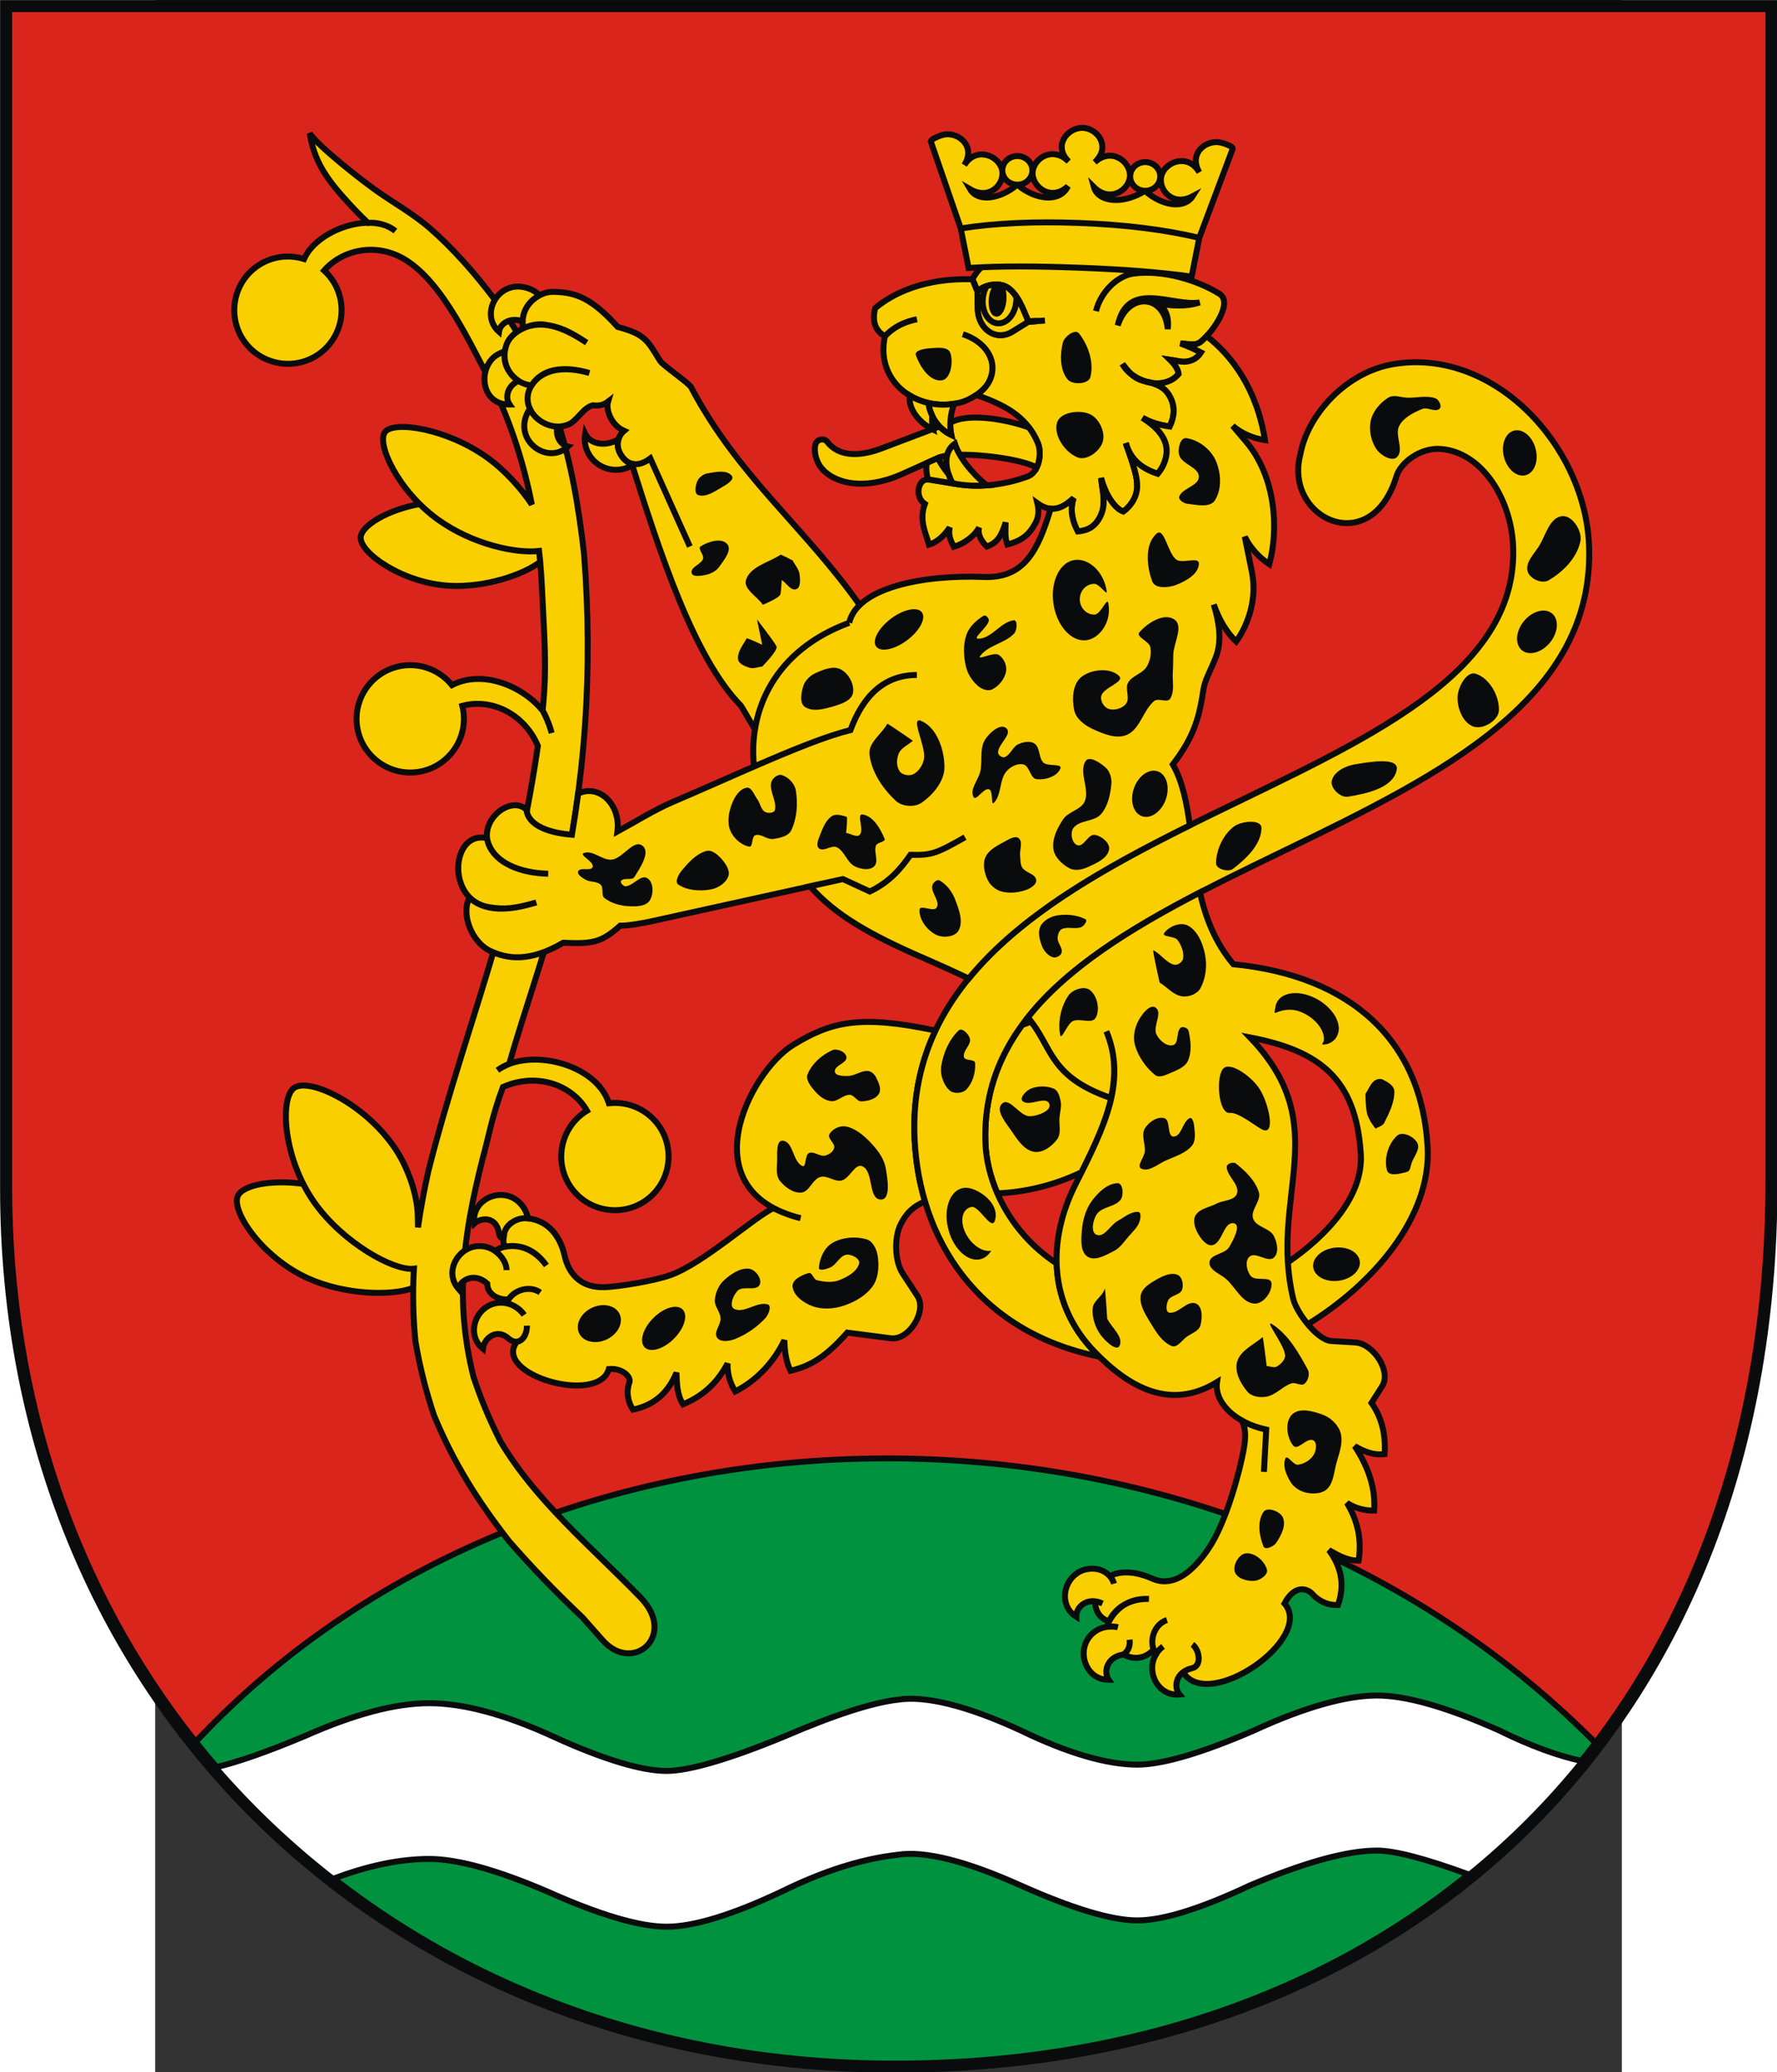 <?xml version="1.0" encoding="UTF-8" standalone="no"?>
<!-- Creator: CorelDRAW -->
<svg
   xmlns:dc="http://purl.org/dc/elements/1.1/"
   xmlns:cc="http://web.resource.org/cc/"
   xmlns:rdf="http://www.w3.org/1999/02/22-rdf-syntax-ns#"
   xmlns:svg="http://www.w3.org/2000/svg"
   xmlns="http://www.w3.org/2000/svg"
   xmlns:sodipodi="http://sodipodi.sourceforge.net/DTD/sodipodi-0.dtd"
   xmlns:inkscape="http://www.inkscape.org/namespaces/inkscape"
   xml:space="preserve"
   width="744"
   height="867.529"
   style="shape-rendering:geometricPrecision; text-rendering:geometricPrecision; image-rendering:optimizeQuality; fill-rule:evenodd; clip-rule:evenodd"
   viewBox="0 0 210.256 297.039"
   id="svg2"
   sodipodi:version="0.32"
   inkscape:version="0.45.1"
   sodipodi:docname="POL gmina Ostrówek (powiat lubartowski) COA.svg"
   inkscape:output_extension="org.inkscape.output.svg.inkscape"
   sodipodi:docbase="C:\Users\Mistrz\Desktop"
   version="1.0"><rect x="0" y="0" width="210.256" height="297.039" fill="#333333" stroke="none"/><sodipodi:namedview
   inkscape:window-height="480"
   inkscape:window-width="640"
   inkscape:pageshadow="2"
   inkscape:pageopacity="0.0"
   guidetolerance="10.0"
   gridtolerance="10.0"
   objecttolerance="10.0"
   borderopacity="1.0"
   bordercolor="#666666"
   pagecolor="#ffffff"
   id="base" />
 <defs
   id="defs4">
  <style
   type="text/css"
   id="style6">
   
    .str0 {stroke:#0A0B0C;stroke-width:0.5}
    .fil1 {fill:#00923F}
    .fil0 {fill:#0A0B0C}
    .fil2 {fill:#DA251D}
    .fil3 {fill:#FACF00}
    .fil4 {fill:white}
   
  </style>
 </defs>
 <g
   id="Warstwa_x0020_1"
   transform="matrix(1.712,0,0,1.712,-78.564,-61.955)">
  <path
   class="fil0"
   d="M 181.739,135.235 C 181.739,182.279 149.543,210.111 107.077,209.739 C 64.612,209.367 32.905,178.378 32.905,135.687 L 32.905,36.197 L 181.739,36.197 L 181.739,135.235 L 181.739,135.235 z "
   id="path10"
   style="fill:#0a0b0c" />
  <path
   class="fil1"
   d="M 49.616,182.058 C 78.817,150.953 134.545,150.454 166.163,182.146 C 152.94,199.479 131.772,208.951 107.081,208.734 C 83.199,208.524 62.77,198.476 49.616,182.058 L 49.616,182.058 z "
   id="path12"
   style="fill:#00923f" />
  <path
   class="fil2"
   d="M 180.731,135.093 C 180.731,153.974 175.495,169.724 166.47,181.748 C 134.591,149.933 78.763,150.43 49.295,181.657 C 39.572,169.334 33.913,153.484 33.913,135.54 L 33.913,37.202 L 180.731,37.202 L 180.731,135.093 L 180.731,135.093 z "
   id="path14"
   style="fill:#da251d" />
  <path
   class="fil3 str0"
   d="M 63.099,81.176 C 63.161,80.203 65.325,78.891 68.038,78.396 C 68.503,78.858 69.014,79.297 69.565,79.694 C 72.52,81.818 76.178,82.546 78.037,82.325 C 78.072,82.626 78.103,82.928 78.134,83.23 C 76.712,84.332 73.448,85.423 70.454,85.232 C 66.571,84.985 63.016,82.476 63.099,81.176 z M 73.288,133.299 C 71.692,139.649 70.94,145.037 72.547,151.481 C 73.182,153.399 73.895,155.081 74.805,156.887 C 77.758,161.859 82.326,165.632 86.523,169.945 C 89.636,173.144 85.889,176.394 83.356,173.529 L 81.664,171.616 C 79.489,169.56 77.491,167.497 75.524,165.241 C 72.869,161.831 70.901,158.706 69.24,154.712 C 68.547,152.618 68.059,150.69 67.685,148.517 C 67.475,146.393 67.442,144.395 67.555,142.425 C 65.844,142.624 61.577,140.223 59.208,136.859 C 56.613,133.178 56.297,128.149 57.53,127.281 C 58.762,126.412 63.265,128.49 65.859,132.172 C 67.011,133.807 67.841,136.138 67.88,138.001 L 67.9,138.965 C 68.113,137.438 68.403,135.893 68.757,134.284 C 70.4,127.751 72.625,121.384 74.499,114.917 C 75.946,109.605 77.145,104.095 77.936,98.645 C 76.742,95.852 73.937,94.65 71.611,95.293 C 71.655,95.472 71.69,95.656 71.712,95.845 C 72.007,98.303 70.243,100.548 67.785,100.844 C 65.327,101.139 63.081,99.375 62.786,96.917 C 62.491,94.459 64.255,92.213 66.713,91.918 C 68.302,91.727 69.802,92.396 70.743,93.558 C 73.285,92.232 76.662,93.626 78.322,95.679 C 78.484,95.88 78.857,96.718 79.093,97.568 C 78.875,96.731 78.509,95.993 78.331,95.673 C 78.726,92.022 78.457,89.51 78.3,85.873 C 78.249,84.716 78.175,83.515 78.037,82.325 C 76.178,82.546 72.52,81.818 69.565,79.694 C 66.227,77.293 64.38,73.32 65.142,72.356 C 65.905,71.392 70.343,72.093 73.681,74.494 C 75.181,75.572 76.504,77.05 77.431,78.433 C 76.754,75.004 75.702,71.682 74.183,68.545 C 72.396,65.296 70.04,59.794 66.7,57.856 C 64.306,56.468 61.526,57.129 60.039,58.842 C 60.175,58.966 60.306,59.101 60.429,59.245 C 62.035,61.129 61.808,63.976 59.924,65.582 C 58.039,67.188 55.193,66.961 53.586,65.077 C 51.98,63.193 52.207,60.346 54.091,58.74 C 55.309,57.702 56.929,57.43 58.356,57.876 C 59.454,55.399 64.009,53.883 66.003,55.53 C 65.436,55.076 64.493,54.76 63.717,54.86 C 62.982,54.148 62.615,53.782 61.69,52.753 C 59.772,50.62 59.157,49.227 58.829,47.352 C 59.507,48.405 63.17,51.282 64.461,52.188 C 65.941,53.229 67.539,54.118 68.902,55.309 C 70.831,56.994 72.621,59.026 74.241,61.163 C 79.203,67.705 80.908,74.552 81.806,82.606 C 82.558,92.3 81.933,101.654 79.788,111.117 C 78.575,115.942 76.899,120.529 75.534,125.274 C 75.036,125.49 74.737,125.665 74.554,125.809 C 77.141,123.874 82.82,125.211 83.883,128.569 C 85.37,128.404 86.907,128.981 87.904,130.233 C 89.446,132.17 89.123,135.008 87.186,136.55 C 85.249,138.092 82.412,137.769 80.87,135.832 C 79.328,133.895 79.65,131.058 81.587,129.516 C 81.735,129.398 81.889,129.291 82.047,129.195 C 80.818,127.059 77.883,125.941 75.014,127.21 C 74.086,129.685 73.852,131.258 73.288,133.299 L 73.288,133.299 z M 52.81,136.331 C 53.215,135.436 55.588,134.942 58.285,135.32 C 58.553,135.848 58.86,136.366 59.208,136.859 C 61.577,140.223 65.844,142.624 67.555,142.425 C 67.524,142.957 67.504,143.489 67.496,144.027 C 65.773,144.717 61.801,144.638 58.681,143.226 C 54.86,141.496 52.231,137.61 52.81,136.331 L 52.81,136.331 z "
   id="path16"
   style="fill:#facf00;stroke:#0a0b0c;stroke-width:0.5" />
  <path
   class="fil3 str0"
   d="M 77.016,147.194 C 77.044,147.827 76.683,148.476 76.194,148.538 C 75.837,148.552 75.596,148.371 75.501,148.284 C 74.481,147.344 73.413,148.284 73.333,149.12 C 71.689,147.779 72.966,144.988 75.186,145.291 C 75.823,145.379 76.471,145.802 76.783,146.289 C 76.419,145.789 75.875,145.432 75.322,145.315 C 75.704,144.242 77.224,143.755 78.127,144.415 C 77.271,143.821 76.035,144.157 75.478,144.998 C 74.664,145.052 73.7,144.609 73.694,143.67 C 72.665,142.741 71.5,143.29 71.277,144.1 C 69.885,142.498 71.618,139.966 73.755,140.64 C 74.572,140.897 75.308,141.75 75.316,142.543 C 75.31,141.953 74.901,141.33 74.356,140.943 C 74.575,140.779 74.84,140.656 75.153,140.589 C 76.547,140.293 77.845,141.002 78.648,142.155 C 77.851,140.999 76.659,140.308 75.153,140.589 C 75.059,140.349 75.03,140.115 75.057,139.901 C 74.794,139.859 74.701,139.624 74.679,139.462 C 74.492,138.085 73.238,138.08 72.612,138.64 C 72.309,136.54 75.14,135.35 76.57,137.075 C 76.83,137.389 77.038,137.785 77.099,138.212 C 76.124,138.082 75.051,138.831 75.101,139.759 C 75.048,138.828 76.114,138.095 77.089,138.205 C 79.353,138.461 79.995,140.528 80.172,141.318 C 80.317,141.971 80.89,144.059 83.529,143.971 C 84.695,143.933 87.656,143.458 89.045,142.956 C 91.804,141.959 95.881,138.234 97.647,137.353 C 98.395,137.718 99.156,138.009 99.936,138.193 C 90.581,135.855 95.645,125.937 99.317,123.683 C 102.566,121.69 104.994,121.169 111.233,122.482 C 109.973,125.159 109.321,128.157 109.481,131.572 C 109.564,133.347 109.851,135.104 110.351,136.788 C 109.362,137.21 108.727,137.818 108.269,138.804 C 107.772,139.875 107.828,141.816 108.476,142.807 L 109.719,144.705 C 110.549,145.974 109.004,148.445 107.501,148.25 L 103.843,147.777 C 102.189,149.65 100.904,150.553 99.09,150.97 C 98.699,150.189 98.602,149.31 98.58,148.417 C 97.619,150.399 96.143,151.849 94.46,152.704 C 94.009,151.969 93.795,151.187 93.82,150.362 C 93.064,151.785 91.96,153.005 90.093,153.778 C 89.576,152.958 89.575,152.041 89.544,151.13 C 88.907,152.644 87.858,153.813 85.902,154.224 C 85.382,153.436 85.368,152.587 85.583,151.99 C 85.816,151.533 85.039,150.718 83.878,150.826 C 83.027,153.883 74.073,151.281 76.179,148.536 C 76.715,148.471 77.036,147.846 77.016,147.194 L 77.016,147.194 z M 118.482,122.014 C 118.737,121.93 118.993,121.839 119.254,121.741 C 121.048,124.075 120.897,126.389 125.931,128.132 C 126.306,126.403 126.375,124.542 125.543,122.552 C 127.105,126.407 125.727,129.823 123.464,134.344 C 121.161,135.453 118.717,136.019 116.412,136.115 C 115.779,134.654 115.461,133.188 115.413,131.881 C 115.272,128.057 116.43,124.832 118.482,122.014 L 118.482,122.014 z "
   id="path18"
   style="fill:#facf00;stroke:#0a0b0c;stroke-width:0.5" />
  <path
   class="fil3 str0"
   d="M 122.8,77.9 C 122.409,78.984 122.803,80.059 123.149,80.691 C 124.114,80.61 124.628,80.182 124.98,79.533 C 125.54,78.499 125.264,77.542 125.091,76.216 C 125.544,77.86 126.344,78.818 126.958,79.028 C 127.511,78.625 128.068,77.919 128.116,76.993 C 128.158,76.168 127.82,75.172 127.166,73.294 C 127.567,74.736 128.569,75.446 129.839,75.863 C 130.444,75.146 130.742,74.174 130.511,73.359 C 130.272,72.514 129.562,71.796 128.561,71.171 C 129.228,71.563 130.055,71.795 130.847,71.906 C 131.247,71.06 131.303,70.243 130.892,69.446 C 130.535,68.752 130.088,68.494 129.265,68.226 C 128.154,68.025 127.652,67.719 126.891,66.67 C 127.691,68.156 130.346,68.994 131.593,67.505 C 131.538,67.075 131.255,66.682 130.87,66.306 C 131.404,66.382 131.894,66.562 132.419,66.439 C 132.839,66.342 133.179,66.136 133.462,65.7 C 132.895,65.401 132.325,65.157 131.753,64.939 C 132.391,64.983 133.017,65.183 133.48,64.781 C 134.659,63.755 136.107,61.484 135.015,60.799 C 133.169,59.64 130.238,58.76 127.787,59.102 C 126.327,59.305 125.01,60.798 124.672,62.242 C 125.01,60.798 126.508,58.732 129.081,59.024 C 125.419,56.54 116.291,55.594 114.333,59.57 L 114.746,60.597 L 114.774,62.062 C 114.805,63.721 116.273,64.826 117.692,63.944 L 118.988,63.14 L 120.394,63.032 L 119.003,63.1 C 118.541,62.007 118.115,60.796 117.212,60.24 C 116.576,59.848 115.376,59.99 114.751,60.58 L 114.334,59.575 C 110.425,59.452 107.735,60.684 106.183,61.992 C 105.94,62.941 106.078,63.817 106.994,64.344 C 107.627,63.678 108.468,63.164 109.681,62.921 C 108.693,63.12 107.771,63.518 106.994,64.353 C 106.149,68.278 109.821,70.777 113.297,69.896 C 113.668,69.802 114.194,69.578 114.66,69.257 C 115.212,68.878 115.686,68.378 115.882,67.776 C 116.386,66.233 115.327,64.767 113.521,64.174 C 115.318,64.757 116.376,66.223 115.873,67.766 C 115.676,68.368 115.23,68.912 114.66,69.257 C 116.821,70.045 118.81,70.916 119.797,73.274 C 120.174,74.172 119.882,75.74 118.968,76.079 C 117.16,76.749 115.112,77.033 113.198,76.753 L 110.669,76.338 C 109.804,76.196 109.413,77.772 110.343,78.386 C 109.826,79.754 110.438,80.898 110.693,81.795 C 111.222,81.639 111.9,81.177 112.423,80.347 C 112.299,80.99 112.462,81.371 112.76,81.973 C 113.534,81.765 114.503,81.103 114.887,80.353 C 114.724,80.901 115.065,81.501 115.528,81.954 C 116.421,81.642 116.764,81.044 117.105,79.936 C 117.098,80.547 117.022,81.153 117.245,81.784 C 118.604,81.436 119.138,80.848 119.617,79.96 C 119.87,79.492 119.907,78.903 119.765,78.326 C 120.747,79.023 121.651,78.992 122.8,77.9 L 122.8,77.9 z "
   id="path20"
   style="fill:#facf00;stroke:#0a0b0c;stroke-width:0.5" />
  <path
   class="fil3 str0"
   d="M 123.315,54.861 C 119.529,54.718 116.286,54.863 113.344,55.316 L 110.846,48.06 C 110.776,47.842 111.672,47.519 111.902,47.468 C 113.13,47.197 114.652,48.433 113.642,50.011 C 114.638,48.425 116.514,49.209 116.8,50.381 C 117.086,51.553 115.791,53.003 114.136,52.037 C 114.791,53.144 116.67,52.854 118.076,51.652 C 117.369,51.646 116.813,51.096 116.825,50.433 C 116.836,49.772 117.412,49.242 118.106,49.254 C 118.8,49.266 119.357,49.816 119.345,50.477 C 119.333,51.139 118.757,51.67 118.076,51.652 C 119.693,53.003 121.687,53.125 122.316,51.791 C 120.926,53.08 119.323,51.864 119.361,50.661 C 119.4,49.459 121.041,48.374 122.382,49.713 C 121.029,48.385 122.302,46.858 123.562,46.896 C 124.822,46.934 125.962,48.501 124.561,49.778 C 125.951,48.489 127.554,49.706 127.516,50.908 C 127.477,52.11 125.836,53.195 124.495,51.857 C 124.831,53.086 126.865,53.373 128.772,52.167 C 129.466,52.178 130.042,51.648 130.054,50.986 C 130.065,50.324 129.509,49.774 128.815,49.762 C 128.12,49.75 127.545,50.28 127.533,50.942 C 127.521,51.604 128.078,52.154 128.772,52.167 C 130.203,53.443 132.065,53.708 132.759,52.625 C 131.07,53.533 129.828,52.039 130.155,50.878 C 130.482,49.717 132.385,48.998 133.325,50.618 C 132.37,49.006 133.936,47.823 135.153,48.137 C 135.381,48.195 136.192,48.448 136.113,48.663 L 133.319,56.103 C 130.402,55.417 127.146,55.005 123.315,54.861 C 119.529,54.718 116.286,54.863 113.344,55.316 L 114.001,58.626 C 116.649,58.455 119.694,58.471 123.307,58.607 C 126.967,58.745 130.04,58.978 132.681,59.355 L 133.319,56.103 C 130.402,55.417 127.146,55.005 123.315,54.861 L 123.315,54.861 z "
   id="path22"
   style="fill:#facf00;stroke:#0a0b0c;stroke-width:0.5" />
  <path
   class="fil3 str0"
   d="M 149.838,76.051 C 147.698,83.09 140.383,79.581 141.779,74.256 C 142.377,70.894 145.645,67.326 149.598,66.675 C 158.004,65.292 165.623,73.506 165.957,81.849 C 166.982,107.455 114.507,107.371 115.412,131.881 C 115.531,135.102 117.291,139.285 121.376,141.987 C 121.459,144.659 122.464,147.214 124.531,149.362 C 124.672,149.508 124.814,149.651 124.958,149.791 C 114.664,147.704 109.868,139.84 109.481,131.571 C 108.182,103.861 160.179,103.409 159.607,82.1 C 159.501,78.141 157.088,74.077 153.564,73.785 C 151.834,73.641 150.177,74.938 149.838,76.051 L 149.838,76.051 z "
   id="path24"
   style="fill:#facf00;stroke:#0a0b0c;stroke-width:0.5" />
  <path
   class="fil3 str0"
   d="M 136.168,116.928 C 134.62,115.062 133.844,113.016 133.374,110.919 C 127.533,113.948 122.267,117.219 118.966,121.386 C 121.077,123.838 120.643,126.3 125.931,128.131 C 126.306,126.402 126.375,124.541 125.543,122.551 C 127.213,126.673 125.521,130.29 122.983,135.296 C 120.517,140.161 120.757,145.44 124.531,149.361 C 127.52,152.466 130.972,154.278 134.804,151.918 C 134.564,153.534 136.178,155.3 138.923,155.899 L 138.734,159.436 L 138.924,155.894 C 138.078,155.704 137.429,155.456 136.858,155.121 C 137.261,155.833 137.203,156.629 137.019,157.666 C 136.761,159.12 135.633,163.579 134.106,165.842 C 131.751,169.333 129.952,168.625 129.341,168.353 C 128.754,168.092 127.132,167.49 125.834,168.162 C 126.007,168.372 126.122,168.582 126.18,168.793 C 125.942,168.045 125.247,167.553 124.392,167.542 C 122.151,167.512 121.221,170.439 123.017,171.568 C 122.996,170.732 123.953,169.87 125.211,170.459 C 125.014,170.371 124.813,170.297 124.587,170.277 C 124.594,170.99 124.948,171.728 125.764,171.95 C 126.504,170.609 127.684,170.009 129.105,170.076 C 127.7,170.035 126.357,170.653 125.764,171.95 C 125.694,172.103 125.645,172.256 125.614,172.406 C 125.936,172.363 126.266,172.38 126.501,172.446 C 125.867,172.313 125.198,172.416 124.71,172.721 C 122.811,173.91 123.616,176.873 125.737,176.85 C 125.267,176.155 125.604,174.913 126.98,174.727 C 127.352,174.427 127.55,174.074 127.481,173.488 C 127.554,174.071 127.356,174.43 126.98,174.731 C 127.781,175.165 128.734,175.14 129.498,174.317 C 129.154,173.368 129.623,172.174 130.609,171.843 C 129.519,172.18 129.005,173.747 129.708,174.688 C 129.836,174.441 130.051,174.237 130.287,174.054 C 128.497,175.401 129.553,178.284 131.665,178.079 C 131.135,177.429 131.366,176.176 132.721,175.873 C 133.588,175.678 133.3,174.277 132.744,173.888 C 133.308,174.279 133.581,175.643 132.734,175.874 C 132.485,175.942 132.22,176.012 131.967,176.219 C 134.075,179.588 143.003,173.379 140.457,170.454 C 141.364,168.742 142.477,169.262 142.834,169.711 C 143.299,170.208 144.014,170.623 144.933,170.584 C 145.572,168.746 145.123,167.284 144.18,165.992 C 144.956,166.423 145.721,166.883 146.665,166.863 C 146.957,164.917 146.494,163.384 145.686,162.038 C 146.363,162.473 147.121,162.687 147.962,162.68 C 148.093,160.847 147.509,159.079 146.338,157.282 C 147.094,157.712 147.876,158.072 148.839,157.946 C 148.961,156.089 148.49,154.736 147.743,153.662 L 148.615,152.291 C 149.452,151.027 147.895,148.691 146.382,148.6 L 144.379,148.479 C 143.2,148.409 141.458,146.092 141.186,144.95 C 139.134,136.308 144.72,130.491 137.566,123.055 C 143.354,124.174 146.433,126.457 146.844,132.799 C 147.075,136.379 143.966,139.673 140.738,141.887 C 140.798,142.871 140.934,143.89 141.186,144.95 C 141.32,145.51 141.806,146.353 142.407,147.074 C 147.897,143.697 152.759,138.086 152.44,132.254 C 151.949,123.255 145.958,117.891 136.168,116.928 L 136.168,116.928 z "
   id="path26"
   style="fill:#facf00;stroke:#0a0b0c;stroke-width:0.5" />
  <path
   class="fil3 str0"
   d="M 72.202,111.355 C 73.78,112.766 76.054,112.262 77.81,111.758 C 76.039,112.268 75.187,112.373 73.837,112.15 C 70.208,111.551 70.677,105.7 73.673,106.369 C 74.052,108.432 76.494,109.302 78.803,109.349 C 76.487,109.309 74.411,108.46 73.806,106.868 C 73.034,104.839 75.659,102.752 76.984,103.986 C 77.118,105.381 79.031,105.949 80.788,106.085 C 80.984,104.937 81.157,103.79 81.309,102.643 C 81.59,102.503 81.897,102.426 82.219,102.426 C 83.547,102.426 84.63,103.739 84.63,105.348 C 84.63,105.508 84.619,105.664 84.599,105.817 C 86.073,105.017 87.736,103.978 89.174,103.367 C 94.469,101.115 100.671,98.156 104.109,97.326 C 105.177,94.421 106.974,92.704 109.674,92.709 C 106.974,92.704 105.177,94.421 104.109,97.326 C 102.111,97.808 99.18,99.011 96.035,100.375 C 95.534,95.635 97.793,90.624 104.006,88.337 C 99.148,90.126 96.708,93.579 96.114,97.267 L 94.942,95.284 C 90.963,91.246 88.092,82.264 85.801,75.031 C 86.176,75.109 86.681,75.074 87.352,74.576 L 90.661,81.952 L 87.352,74.576 C 86.562,75.174 85.572,75.367 84.894,74.292 C 84.378,73.475 84.653,72.694 85.155,72.265 C 84.04,71.773 83.615,70.461 83.811,69.821 C 83.511,70.052 83.094,70.212 82.541,70.128 C 81.747,70.308 81.228,71.411 80.525,71.72 C 79.263,72.273 77.781,71.537 77.268,70.416 C 77.105,70.645 76.947,70.987 76.878,71.249 C 76.302,73.414 78.91,75.038 80.451,73.579 C 79.832,73.437 79.389,72.711 79.572,71.919 C 78.925,71.899 77.778,71.517 77.268,70.416 C 76.991,69.826 76.983,69.131 77.41,68.46 C 78.304,67.053 80.077,66.788 82.254,67.423 C 80.082,66.796 78.295,67.102 77.409,68.459 C 76.03,68.346 74.97,67.04 75.169,65.613 C 75.115,65.942 74.991,67.149 76.313,68.086 C 75.392,68.486 75.159,69.475 75.568,70.063 C 73.421,70.097 72.936,67.657 74.027,66.327 C 74.298,65.997 74.713,65.755 75.169,65.613 C 75.201,65.383 75.262,65.159 75.355,64.937 C 75.802,63.87 77.412,63.221 78.427,63.362 C 79.752,63.546 80.519,63.892 82.025,64.883 C 80.531,63.901 78.58,62.824 76.695,63.683 C 76.474,62.356 77.19,61.372 78.07,60.921 C 77.716,60.534 77.194,60.311 76.694,60.221 C 74.488,59.826 73.094,62.56 74.68,63.969 C 74.782,63.242 75.683,62.721 76.659,63.105 C 76.66,62.509 76.941,61.541 78.07,60.921 C 78.452,60.719 78.857,60.618 79.236,60.625 C 81.15,60.659 82.447,61.171 84.626,63.568 C 86.974,64.181 87.13,64.753 88.178,66.418 C 88.408,66.783 90.578,68.256 90.771,68.621 C 94.721,76.097 100.228,80.26 104.886,86.851 C 104.441,87.282 104.135,87.776 104.006,88.337 C 104.678,85.412 110.14,84.297 115.255,84.502 C 118.686,84.64 119.817,82.26 120.875,78.787 C 121.474,78.844 122.09,78.574 122.8,77.9 C 122.41,78.984 122.804,80.058 123.149,80.69 C 124.114,80.61 124.629,80.182 124.98,79.533 C 125.541,78.498 125.264,77.542 125.091,76.216 C 125.544,77.86 126.344,78.817 126.958,79.027 C 127.511,78.624 128.068,77.919 128.116,76.993 C 128.158,76.168 127.82,75.171 127.166,73.294 C 127.567,74.736 128.569,75.446 129.839,75.863 C 130.445,75.146 130.742,74.173 130.511,73.358 C 130.272,72.513 129.562,71.795 128.561,71.17 C 129.228,71.563 130.055,71.795 130.848,71.906 C 131.247,71.06 131.303,70.243 130.893,69.446 C 130.536,68.752 130.088,68.493 129.266,68.225 C 128.154,68.025 127.652,67.719 126.892,66.669 C 127.691,68.156 130.347,68.994 131.593,67.504 C 131.538,67.074 131.255,66.682 130.87,66.306 C 131.404,66.382 131.894,66.561 132.419,66.439 C 132.839,66.341 133.18,66.136 133.462,65.7 C 132.895,65.4 132.325,65.157 131.753,64.939 C 132.391,64.983 133.017,65.183 133.48,64.78 C 133.63,64.65 133.784,64.5 133.937,64.335 C 136.039,65.957 138.142,68.745 138.819,73.046 C 137.765,72.876 136.864,72.476 136.117,71.846 L 137.22,73.144 C 139.722,76.089 139.989,80.459 139.181,83.433 C 138.267,82.819 137.583,82.05 137.128,81.128 L 137.731,84.103 C 138.171,86.275 137.442,88.465 136.41,89.906 C 135.579,89.118 134.977,88.056 134.531,86.807 C 135.013,88.385 135.21,89.891 134.717,91.194 C 134.318,92.246 133.8,93.073 133.672,93.905 C 133.341,96.072 132.971,97.787 131.104,100.2 C 131.917,101.624 132.263,103.39 132.527,105.296 C 125.338,108.869 118.376,112.787 114.014,118.128 C 112.773,117.537 111.413,116.92 110.555,116.55 C 105.555,114.397 102.808,112.761 100.722,110.396 L 103.48,109.8 L 105.736,110.839 C 107.405,110.037 108.333,108.915 109.135,107.768 C 110.96,107.819 111.375,107.608 113.703,106.298 C 111.375,107.608 110.96,107.819 109.135,107.768 C 108.333,108.915 107.405,110.037 105.736,110.839 L 103.48,109.8 L 87.528,113.317 C 86.739,113.491 85.446,113.719 84.832,113.698 C 83.271,115.099 82.529,115.244 80.052,115.131 C 77.198,116.808 75.312,116.469 73.913,115.8 C 72.446,115.098 71.469,112.809 72.202,111.355 L 72.202,111.355 z "
   id="path28"
   style="fill:#facf00;stroke:#0a0b0c;stroke-width:0.5" />
  <path
   class="fil3 str0"
   d="M 102.165,73.18 C 102.694,73.879 103.954,74.785 106.727,73.733 L 111.573,71.896 C 111.847,72.186 112.177,72.431 112.552,72.61 C 112.482,72.285 112.456,71.927 112.474,71.554 L 112.871,71.404 C 114.325,70.852 117.109,71.281 119.058,71.985 C 119.343,72.359 119.592,72.784 119.797,73.274 C 120.042,73.856 120.004,74.717 119.7,75.344 C 118.652,74.715 115.438,74.237 113.269,74.268 C 113.086,73.952 112.946,73.645 112.849,73.355 C 112.506,73.599 112.294,73.938 112.201,74.339 C 111.901,74.38 111.654,74.439 111.476,74.519 L 108.465,75.871 C 104.754,77.537 102.085,76.386 101.386,74.914 C 101.176,74.471 101.044,73.855 101.183,73.384 C 101.314,72.94 101.922,72.86 102.165,73.18 L 102.165,73.18 z "
   id="path30"
   style="fill:#facf00;stroke:#0a0b0c;stroke-width:0.5" />
  <path
   class="fil3 str0"
   d="M 110.636,69.933 C 110.636,69.933 110.635,69.933 110.635,69.933 C 110.765,71.004 111.464,72.091 112.552,72.61 C 112.389,71.846 112.468,70.901 112.787,70.001 C 112.053,70.117 111.322,70.089 110.636,69.933 L 110.636,69.933 z "
   id="path32"
   style="fill:#facf00;stroke:#0a0b0c;stroke-width:0.5" />
  <path
   class="fil3 str0"
   d="M 109.065,69.303 C 108.945,70.549 109.979,71.659 111.028,72.159 C 110.953,71.806 110.93,71.414 110.958,71.006 C 110.79,70.661 110.679,70.297 110.635,69.933 C 110.635,69.933 110.636,69.933 110.636,69.933 C 110.636,69.933 110.637,69.933 110.637,69.933 C 110.075,69.805 109.542,69.592 109.065,69.303 z "
   id="path34"
   style="fill:#facf00;stroke:#0a0b0c;stroke-width:0.5" />
  <path
   class="fil3 str0"
   d="M 112.649,76.663 C 111.955,75.327 111.938,74.002 112.849,73.355 C 113.203,74.411 114.134,75.684 115.522,76.832 C 114.742,76.888 113.959,76.864 113.198,76.753 L 112.649,76.663 L 112.649,76.663 z "
   id="path36"
   style="fill:#facf00;stroke:#0a0b0c;stroke-width:0.5" />
  <path
   class="fil3 str0"
   d="M 110.604,76.332 C 110.462,75.835 110.427,75.362 110.514,74.951 L 111.428,74.541 C 111.646,74.975 111.947,75.433 112.324,75.893 C 112.406,76.146 112.515,76.404 112.649,76.663 L 112.908,76.705 L 110.669,76.338 C 110.647,76.335 110.626,76.333 110.604,76.332 L 110.604,76.332 z "
   id="path38"
   style="fill:#facf00;stroke:#0a0b0c;stroke-width:0.5" />
  <path
   class="fil0 str0"
   d="M 133.354,61.516 C 132.229,61.896 130.851,61.802 129.915,61.588 C 130.466,62.034 130.804,62.675 130.676,63.743 C 130.429,60.811 127.386,60.606 126.492,63.441 C 127.338,59.559 131.021,61.883 133.354,61.516 L 133.354,61.516 z "
   id="path40"
   style="fill:#0a0b0c;stroke:#0a0b0c;stroke-width:0.5" />
  <path
   class="fil3 str0"
   d="M 114.488,59.956 L 114.492,59.956 L 114.751,60.58 C 115.376,59.99 116.576,59.848 117.212,60.24 C 118.115,60.796 118.54,62.007 119.003,63.1 L 119.508,63.075 L 119.508,63.1 L 118.987,63.14 L 117.692,63.944 C 116.273,64.826 114.805,63.721 114.774,62.062 L 114.746,60.597 L 114.488,59.956 L 114.488,59.956 z "
   id="path42"
   style="fill:#facf00;stroke:#0a0b0c;stroke-width:0.5" />
  <path
   class="fil3 str0"
   d="M 115.508,60.156 C 116.082,59.968 116.734,59.945 117.212,60.24 C 117.535,60.439 117.784,60.728 117.999,61.06 C 118.006,61.183 118.004,61.309 117.993,61.437 C 117.901,62.51 117.196,63.329 116.425,63.263 C 115.653,63.197 115.098,62.268 115.19,61.197 C 115.224,60.806 115.338,60.449 115.508,60.156 L 115.508,60.156 z "
   id="path44"
   style="fill:#facf00;stroke:#0a0b0c;stroke-width:0.5" />
  <path
   class="fil0 str0"
   d="M 116.531,60.095 C 116.8,60.118 116.976,60.667 116.92,61.318 C 116.865,61.966 116.598,62.477 116.328,62.453 C 116.059,62.43 115.885,61.882 115.941,61.233 C 115.997,60.583 116.262,60.072 116.531,60.095 z "
   id="path46"
   style="fill:#0a0b0c;stroke:#0a0b0c;stroke-width:0.5" />
  <path
   class="fil3 str0"
   d="M 84.683,72.974 C 84.653,72.991 84.624,73.008 84.593,73.025 C 83.572,73.586 82.382,73.391 81.944,72.593 C 81.927,72.563 81.913,72.532 81.898,72.501 C 81.804,73.06 81.888,73.651 82.18,74.182 C 82.871,75.442 84.47,75.902 85.739,75.205 C 85.773,75.186 85.806,75.167 85.838,75.147 C 85.826,75.109 85.814,75.07 85.801,75.031 C 85.857,75.043 85.916,75.051 85.978,75.057 C 85.979,75.056 85.98,75.055 85.981,75.055 C 85.586,75.013 85.206,74.788 84.894,74.292 C 84.596,73.82 84.562,73.36 84.683,72.974 L 84.683,72.974 z "
   id="path48"
   style="fill:#facf00;stroke:#0a0b0c;stroke-width:0.5" />
  <path
   class="fil4 str0"
   d="M 155.941,193.168 C 152.293,191.831 149.7,191.146 148.195,191.146 C 145.68,191.146 142.113,192.141 137.551,194.07 C 133.457,196 130.299,196.994 128.136,196.994 C 125.972,196.994 122.697,196 118.369,194.07 C 113.807,192.023 110.357,191.146 108.077,191.497 C 104.977,191.848 101.76,192.9 98.31,194.597 C 94.216,196.527 90.999,197.521 88.719,197.521 C 86.438,197.521 83.105,196.527 78.777,194.597 C 74.567,192.784 71.233,191.848 68.835,191.848 C 66.378,191.848 63.674,192.414 60.776,193.519 C 57.19,190.729 53.895,187.606 50.931,184.179 C 52.744,183.762 55.224,182.899 58.425,181.555 C 62.52,179.742 65.97,178.807 68.835,178.807 C 71.701,178.807 75.151,179.742 79.128,181.555 C 83.455,183.544 86.672,184.479 88.719,184.479 C 90.532,184.479 93.866,183.544 98.661,181.555 C 102.872,179.742 106.03,178.748 108.077,178.514 C 110.357,178.163 113.807,178.982 118.369,181.088 C 122.346,183.017 125.621,183.952 128.136,183.952 C 130.182,183.952 133.457,183.017 137.902,181.088 C 142.229,179.099 145.68,178.163 148.195,178.163 C 150.593,178.163 153.984,179.099 158.429,181.088 C 161.081,182.394 163.411,183.244 165.42,183.657 C 162.583,187.172 159.413,190.349 155.941,193.168 z "
   id="path50"
   style="fill:#ffffff;stroke:#0a0b0c;stroke-width:0.5" />
  <path
   class="fil0"
   d="M 84.667,146.028 C 85.147,146.683 84.826,147.662 83.954,148.209 C 83.082,148.756 81.979,148.669 81.5,148.014 C 81.02,147.36 81.34,146.381 82.213,145.833 C 83.085,145.286 84.188,145.374 84.667,146.028 z M 90.05,145.828 C 90.53,146.301 90.209,147.402 89.337,148.279 C 88.465,149.156 87.362,149.486 86.882,149.013 C 86.403,148.54 86.723,147.44 87.595,146.562 C 88.468,145.685 89.57,145.355 90.05,145.828 z M 95.638,142.43 C 94.87,142.331 94.098,142.874 93.522,143.392 C 93.075,143.795 92.807,144.427 92.753,145.027 C 92.704,145.562 93.201,146.029 93.234,146.566 C 93.267,147.118 92.621,147.752 92.945,148.201 C 93.246,148.617 94.007,148.489 94.484,148.297 C 95.423,147.917 96.293,147.307 96.984,146.566 C 97.25,146.281 97.55,145.523 97.177,145.412 C 96.277,145.145 95.24,146.19 94.388,145.796 C 93.914,145.578 94.299,144.618 94.676,144.258 C 95.132,143.823 96.21,144.334 96.503,143.777 C 96.752,143.305 96.167,142.499 95.638,142.43 L 95.638,142.43 z M 101.469,142.34 C 101.448,142.667 102.153,142.442 102.449,142.304 C 102.962,142.063 103.225,141.323 103.787,141.253 C 104.214,141.2 104.958,141.595 104.835,142.007 C 104.627,142.703 103.827,143.127 103.15,143.391 C 102.576,143.615 101.9,143.528 101.3,143.385 C 101.006,143.315 100.909,142.709 100.617,142.787 C 100.047,142.941 99.194,143.346 99.264,143.933 C 99.356,144.71 100.213,145.301 100.948,145.568 C 101.775,145.869 102.755,145.791 103.588,145.507 C 104.511,145.193 105.45,144.656 105.998,143.85 C 106.468,143.162 106.512,142.207 106.397,141.382 C 106.319,140.82 106.001,140.121 105.457,139.964 C 104.53,139.696 103.409,139.786 102.581,140.279 C 101.91,140.679 101.52,141.561 101.469,142.34 z M 102.348,131.168 C 102.157,131.521 102.834,131.911 102.749,132.304 C 102.677,132.637 102.296,132.887 101.962,132.956 C 101.523,133.047 101.041,132.555 100.633,132.742 C 100.264,132.91 100.435,133.994 100.069,133.82 C 99.271,133.44 99.34,131.811 98.461,131.71 C 97.822,131.636 98.013,132.935 97.965,133.578 C 97.927,134.083 97.888,134.687 98.21,135.078 C 98.642,135.603 99.326,136.116 100.002,136.049 C 100.68,135.982 100.923,134.94 101.576,134.745 C 102.159,134.57 102.789,135.183 103.38,135.036 C 104.062,134.865 104.498,133.547 105.129,133.857 C 106.072,134.32 105.58,136.568 106.629,136.632 C 107.525,136.686 107.219,134.856 107.058,133.973 C 106.907,133.145 106.334,132.42 105.75,131.814 C 105.192,131.236 104.51,130.662 103.72,130.512 C 103.222,130.418 102.59,130.722 102.348,131.168 L 102.348,131.168 z M 102.603,124.125 C 103.002,123.95 103.728,124.271 103.776,124.704 C 103.834,125.217 102.758,125.395 102.802,125.911 C 102.835,126.299 103.521,126.291 103.911,126.284 C 104.471,126.275 104.978,125.845 105.537,125.865 C 105.824,125.875 106.107,126.111 106.235,126.367 C 106.449,126.793 106.738,127.362 106.496,127.773 C 106.225,128.232 105.562,128.393 105.029,128.413 C 104.654,128.427 104.421,127.868 104.046,127.865 C 103.501,127.86 103.041,128.445 102.499,128.394 C 101.983,128.346 101.507,127.986 101.167,127.595 C 100.817,127.192 100.323,126.621 100.527,126.128 C 100.894,125.239 101.722,124.511 102.603,124.125 z M 113.174,122.47 C 112.369,123.233 111.881,124.362 111.713,125.458 C 111.605,126.165 111.88,127.003 112.404,127.489 C 112.752,127.81 113.5,127.757 113.823,127.412 C 114.354,126.844 114.609,125.97 114.548,125.195 C 114.521,124.843 113.686,125.046 113.612,124.701 C 113.5,124.179 114.218,123.704 114.116,123.18 C 114.04,122.794 113.459,122.199 113.174,122.47 z M 113.972,135.661 C 114.975,135.805 116.654,137.028 116.201,138.402 C 115.91,139.285 114.883,137.127 114.241,137.254 C 113.492,137.401 113.252,138.345 113.707,139.354 C 114.161,140.362 115.143,141.065 115.892,140.917 C 115.896,140.916 115.905,140.911 115.903,140.915 C 115.58,141.447 115.076,141.737 114.485,141.652 C 113.354,141.489 112.315,140.01 112.174,138.361 C 112.033,136.71 112.841,135.498 113.972,135.661 L 113.972,135.661 z M 137.252,166.254 C 137.981,166.202 138.779,166.898 138.983,167.6 C 139.116,168.058 138.4,168.528 137.925,168.562 C 137.324,168.605 136.459,168.37 136.29,167.792 C 136.121,167.212 136.649,166.297 137.252,166.254 L 137.252,166.254 z M 138.695,162.792 C 139.014,162.322 140.115,162.747 140.329,163.273 C 140.605,163.949 140.163,164.784 139.752,165.388 C 139.547,165.69 138.832,166.015 138.695,165.677 C 138.332,164.786 138.154,163.587 138.695,162.792 z M 141.196,157.245 C 141.56,157.684 142.325,156.55 142.845,156.785 C 143.219,156.954 143.113,157.666 142.897,158.015 C 142.625,158.456 142.092,158.773 141.579,158.838 C 141.192,158.886 140.682,157.949 140.534,158.31 C 140.276,158.941 140.615,159.73 140.979,160.306 C 141.27,160.767 141.818,161.096 142.354,161.195 C 142.912,161.298 143.615,161.261 144.024,160.869 C 144.53,160.385 144.586,159.579 144.753,158.899 C 144.969,158.022 145.387,157.097 145.166,156.221 C 144.992,155.526 144.357,154.917 143.688,154.66 C 142.873,154.347 141.677,154.022 141.072,154.65 C 140.471,155.273 140.642,156.579 141.196,157.245 L 141.196,157.245 z M 138.628,148.146 C 137.881,148.8 136.754,149.262 136.488,150.219 C 136.251,151.071 136.781,152.052 137.353,152.725 C 137.712,153.148 138.421,153.238 138.965,153.135 C 139.733,152.989 140.293,152.279 141.033,152.026 C 141.382,151.907 141.858,152.288 142.139,152.05 C 142.448,151.791 142.596,151.224 142.404,150.87 C 141.641,149.462 140.79,147.955 139.446,147.086 C 138.672,146.586 140.404,148.724 140.504,149.64 C 140.547,150.03 140.165,150.4 139.831,150.605 C 139.584,150.755 139.253,150.589 138.965,150.581 C 138.965,150.581 138.668,148.111 138.628,148.146 L 138.628,148.146 z M 131.879,144.184 C 131.715,144.636 130.957,144.629 130.725,145.05 C 130.554,145.36 130.47,146.064 130.821,146.108 C 131.595,146.204 132.31,145.044 133.033,145.338 C 133.609,145.573 133.583,146.565 133.418,147.166 C 133.285,147.648 132.67,147.835 132.264,148.127 C 131.867,148.413 131.467,149.08 131.013,148.897 C 130.172,148.555 129.661,147.651 129.186,146.877 C 128.778,146.212 128.292,145.435 128.417,144.665 C 128.518,144.039 129.21,143.63 129.763,143.319 C 130.278,143.029 130.947,142.71 131.494,142.934 C 131.898,143.099 132.028,143.774 131.879,144.184 L 131.879,144.184 z M 125.399,144.094 C 125.266,144.716 124.453,145.083 124.395,145.717 C 124.324,146.489 124.595,147.32 125.047,147.949 C 125.407,148.449 126.42,149.428 126.655,148.859 C 126.973,148.09 125.957,147.348 125.608,146.593 C 125.608,146.593 125.444,143.883 125.399,144.094 z M 126.47,135.263 C 125.617,135.297 124.868,136.025 124.354,136.706 C 123.822,137.409 123.56,138.327 123.488,139.206 C 123.427,139.958 123.335,141.01 123.969,141.418 C 124.604,141.826 125.506,141.274 126.181,140.937 C 126.708,140.673 127.042,140.129 127.431,139.687 C 127.749,139.326 128.126,138.982 128.297,138.533 C 128.4,138.262 128.49,137.682 128.201,137.667 C 127.57,137.634 127.022,138.13 126.47,138.436 C 125.864,138.773 125.396,139.81 124.739,139.59 C 124.191,139.408 124.415,138.337 124.739,137.86 C 125.182,137.204 126.319,137.268 126.758,136.609 C 127.013,136.227 126.928,135.245 126.47,135.263 L 126.47,135.263 z M 135.615,133.903 C 135.645,134.694 136.695,135.352 136.48,136.114 C 136.306,136.735 135.32,136.679 134.749,136.98 C 134.166,137.288 133.364,137.38 133.018,137.942 C 132.747,138.382 132.952,139.033 133.21,139.48 C 133.473,139.936 133.956,140.589 134.461,140.442 C 135.267,140.208 135.361,138.496 136.192,138.615 C 136.87,138.712 136.167,140.051 135.807,140.634 C 135.447,141.218 134.221,141.2 134.172,141.885 C 134.124,142.563 135.115,142.866 135.615,143.327 C 136.366,144.02 136.904,145.268 137.923,145.347 C 138.672,145.404 139.458,144.361 139.365,143.616 C 139.29,143.012 138.022,143.507 137.634,143.039 C 137.287,142.618 137.112,141.745 137.538,141.404 C 138.064,140.983 139.046,141.939 139.558,141.5 C 140.02,141.103 139.843,140.211 139.558,139.673 C 139.206,139.009 138.07,138.941 137.827,138.23 C 137.582,137.516 138.532,136.738 138.308,136.018 C 138.001,135.039 137.191,134.248 136.384,133.614 C 136.169,133.445 135.604,133.629 135.615,133.903 L 135.615,133.903 z M 138.392,127.409 C 139.132,128.587 139.725,131.241 138.642,130.794 C 138.141,130.587 136.609,129.294 135.887,129.38 C 134.889,129.498 134.666,126.181 135.386,125.615 C 135.999,125.133 137.708,126.321 138.392,127.409 L 138.392,127.409 z M 130.394,129.819 C 129.801,129.653 129.071,130.152 128.76,130.684 C 128.435,131.237 128.814,131.969 128.76,132.607 C 128.718,133.096 128.023,133.851 128.471,134.05 C 129.119,134.338 129.845,133.67 130.49,133.377 C 131.261,133.026 132.16,132.777 132.702,132.127 C 133.054,131.705 132.94,131.038 132.895,130.492 C 132.873,130.234 132.741,129.703 132.51,129.819 C 131.901,130.123 131.845,131.357 131.164,131.357 C 130.59,131.357 130.946,129.973 130.394,129.819 L 130.394,129.819 z M 119.212,127.348 C 119.806,127.106 120.545,127.098 121.135,127.348 C 121.505,127.504 121.633,128.012 121.712,128.406 C 121.8,128.847 121.657,129.304 121.616,129.752 C 121.561,130.362 121.786,131.085 121.424,131.579 C 120.991,132.169 120.224,132.748 119.5,132.637 C 118.693,132.513 118.126,131.682 117.673,131.002 C 117.201,130.293 116.185,129.179 116.808,128.598 C 117.426,128.021 118.269,129.656 119.116,129.656 C 119.765,129.656 121.022,129.187 120.751,128.598 C 120.441,127.926 119.113,128.872 118.539,128.406 C 118.214,128.142 118.825,127.505 119.212,127.348 L 119.212,127.348 z M 124.649,121.405 C 124.335,121.972 123.309,121.412 122.726,121.694 C 122.256,121.921 121.761,123.361 121.668,122.848 C 121.469,121.753 121.724,120.504 122.341,119.578 C 122.69,119.054 123.675,118.706 124.168,119.097 C 124.784,119.585 125.031,120.718 124.649,121.405 z M 129.679,120.571 C 129.208,120.205 128.521,121.107 128.236,121.632 C 127.895,122.258 127.74,123.07 127.947,123.752 C 128.237,124.702 128.856,125.59 129.631,126.211 C 129.946,126.463 130.464,126.228 130.833,126.066 C 131.404,125.816 132.119,125.575 132.373,125.006 C 132.712,124.243 132.606,123.314 132.421,122.499 C 132.368,122.267 131.922,122.096 131.747,122.258 C 131.363,122.615 131.63,123.571 131.122,123.704 C 130.584,123.845 129.96,123.293 129.727,122.788 C 129.418,122.117 130.263,121.024 129.679,120.571 L 129.679,120.571 z M 146.76,141.796 C 146.859,142.559 146.064,143.294 144.989,143.434 C 143.915,143.574 142.958,143.066 142.859,142.303 C 142.76,141.54 143.555,140.805 144.629,140.665 C 145.703,140.525 146.661,141.033 146.76,141.796 L 146.76,141.796 z M 149.038,134.189 C 148.766,133.218 149.137,131.962 149.885,131.285 C 150.329,130.883 151.299,131.36 151.579,131.89 C 151.852,132.41 151.288,133.03 151.095,133.584 C 151.005,133.839 150.991,134.234 150.732,134.31 C 150.189,134.47 149.19,134.734 149.038,134.189 z M 147.959,126.706 C 148.148,126.549 148.466,126.476 148.685,126.585 C 149.093,126.789 149.638,127.097 149.653,127.553 C 149.684,128.484 149.223,129.382 148.806,130.215 C 148.676,130.475 148.322,130.538 148.08,130.699 C 148.08,130.699 147.475,129.973 147.354,129.368 C 147.233,128.763 147.233,127.795 147.233,127.795 C 147.475,127.432 147.625,126.985 147.959,126.706 L 147.959,126.706 z M 139.692,120.535 C 139.673,120.687 139.557,121.061 139.706,121.001 C 140.228,120.789 140.911,120.588 141.736,120.891 C 142.955,121.339 143.86,122.432 143.749,123.322 C 143.734,123.443 143.539,123.654 143.651,123.655 C 144.39,123.66 144.911,123.144 144.993,122.487 C 145.125,121.422 144.043,120.114 142.584,119.578 C 141.123,119.041 139.825,119.471 139.692,120.535 L 139.692,120.535 z M 129.47,115.76 C 130.102,116.068 130.523,116.782 131.202,116.965 C 131.502,117.046 131.928,116.743 131.971,116.435 C 132.046,115.901 131.813,115.324 131.49,114.892 C 131.241,114.559 130.141,114.652 130.384,114.314 C 130.786,113.754 131.745,113.368 132.356,113.687 C 133.186,114.121 133.614,115.18 133.799,116.097 C 133.988,117.035 133.873,118.102 133.414,118.941 C 133.146,119.433 132.43,119.694 131.875,119.616 C 131.148,119.513 130.625,118.845 129.999,118.459 C 129.999,118.459 129.374,115.713 129.47,115.76 L 129.47,115.76 z M 84.146,108.166 C 85.07,108.049 85.949,106.433 86.688,107.001 C 87.399,107.549 86.493,108.845 86.029,109.614 C 85.829,109.944 85.177,109.648 84.915,109.931 C 84.778,110.08 85.097,110.422 85.299,110.403 C 85.937,110.342 86.549,109.394 87.098,109.724 C 87.638,110.049 87.646,111.081 87.293,111.603 C 86.951,112.111 86.127,112.104 85.516,112.068 C 84.811,112.028 84.069,111.818 83.511,111.386 C 83.206,111.15 83.472,110.54 83.194,110.272 C 82.865,109.957 82.287,110.074 81.898,109.836 C 81.639,109.677 81.168,109.389 81.323,109.128 C 81.536,108.769 82.405,109.176 82.526,108.777 C 82.66,108.338 81.352,107.781 81.781,107.619 C 82.538,107.333 83.343,108.267 84.146,108.166 L 84.146,108.166 z M 92.032,107.447 C 91.188,107.688 90.536,108.418 89.976,109.095 C 89.721,109.403 89.367,110.043 89.701,110.263 C 90.454,110.759 91.485,110.821 92.375,110.675 C 92.989,110.575 93.663,110.158 93.883,109.576 C 94.065,109.095 93.672,108.522 93.335,108.133 C 93.013,107.763 92.504,107.312 92.032,107.447 L 92.032,107.447 z M 95.409,102.151 C 94.819,102.254 94.409,102.916 94.193,103.475 C 93.924,104.169 93.76,105.01 94.034,105.701 C 94.292,106.352 94.934,106.941 95.62,107.078 C 95.977,107.15 95.803,106.234 96.149,106.125 C 96.63,105.972 97.13,106.513 97.629,106.442 C 98.192,106.364 98.923,106.215 99.163,105.701 C 99.636,104.686 99.722,103.466 99.533,102.363 C 99.435,101.797 98.918,101.26 98.37,101.091 C 98.019,100.984 97.543,101.367 97.471,101.727 C 97.321,102.479 97.951,103.256 97.788,104.005 C 97.727,104.286 97.187,104.313 96.942,104.164 C 96.591,103.95 96.557,103.432 96.308,103.105 C 96.043,102.757 95.839,102.075 95.409,102.151 L 95.409,102.151 z M 103.791,104.583 C 103.392,104.462 102.887,104.302 102.541,104.535 C 102.039,104.874 101.8,105.513 101.579,106.077 C 101.438,106.437 101.175,107 101.483,107.234 C 101.879,107.536 102.529,106.915 102.974,107.138 C 103.623,107.463 103.817,108.399 104.465,108.728 C 104.951,108.975 105.71,109.109 106.1,108.728 C 106.516,108.323 106.041,107.537 106.245,106.993 C 106.353,106.705 107.087,106.698 106.966,106.415 C 106.611,105.578 106.035,104.537 105.138,104.39 C 104.578,104.299 105.279,105.656 104.898,106.077 C 104.638,106.365 104.128,105.981 103.743,105.933 C 103.743,105.933 103.894,104.615 103.791,104.583 z M 111.576,109.912 C 111.349,109.781 110.979,110.133 110.951,110.394 C 110.887,110.999 111.623,111.642 111.336,112.178 C 111.107,112.606 109.914,111.886 109.893,112.371 C 109.858,113.194 110.512,114.057 111.24,114.443 C 111.815,114.749 112.847,114.675 113.164,114.106 C 113.588,113.343 113.184,112.319 112.875,111.503 C 112.633,110.863 112.17,110.254 111.576,109.912 L 111.576,109.912 z M 123.438,113.82 C 123.668,113.724 124.007,113.266 123.783,113.155 C 123.082,112.807 122.229,112.714 121.456,112.836 C 120.898,112.923 120.28,113.241 120.025,113.745 C 119.774,114.245 119.948,114.9 120.154,115.421 C 120.312,115.821 120.646,116.211 121.055,116.345 C 121.318,116.432 121.724,116.228 121.792,115.959 C 121.895,115.555 121.453,115.17 121.459,114.753 C 121.463,114.469 121.564,114.103 121.82,113.982 C 122.311,113.751 122.939,114.03 123.438,113.82 L 123.438,113.82 z M 138.528,105.529 C 138.542,104.755 136.821,104.933 136.208,105.406 C 135.31,106.098 134.741,107.333 134.721,108.467 C 134.713,108.967 135.751,109.247 136.147,108.941 C 137.245,108.094 138.504,106.916 138.528,105.529 L 138.528,105.529 z M 117.065,106.635 C 116.455,106.973 115.725,107.306 115.429,107.937 C 115.162,108.506 115.316,109.243 115.573,109.817 C 115.783,110.284 116.236,110.687 116.728,110.829 C 117.375,111.016 118.108,110.943 118.748,110.732 C 119.147,110.602 119.715,110.282 119.662,109.865 C 119.597,109.357 118.791,109.279 118.508,108.853 C 118.317,108.567 118.355,108.181 118.315,107.841 C 118.259,107.361 118.567,106.729 118.219,106.394 C 117.936,106.122 117.408,106.445 117.065,106.635 L 117.065,106.635 z M 123.792,99.927 C 123.208,100.87 124.143,102.219 123.744,103.253 C 123.457,103.997 122.356,104.131 121.916,104.796 C 121.44,105.516 120.988,106.398 121.099,107.254 C 121.189,107.955 121.822,108.56 122.445,108.893 C 122.899,109.135 123.519,109.013 123.985,108.796 C 124.678,108.475 125.605,108.098 125.764,107.35 C 125.885,106.784 125.135,106.18 124.562,106.097 C 124.007,106.016 123.653,107.138 123.119,106.965 C 122.648,106.812 122.483,105.913 122.782,105.519 C 123.302,104.832 124.527,105.012 125.091,104.362 C 125.67,103.694 125.87,102.735 125.957,101.856 C 126.005,101.365 125.844,100.785 125.476,100.458 C 125.037,100.066 124.102,99.427 123.792,99.927 L 123.792,99.927 z M 129.849,100.78 C 129.115,100.52 128.218,101.15 127.851,102.184 C 127.484,103.218 127.785,104.273 128.518,104.533 C 129.252,104.793 130.149,104.162 130.516,103.129 C 130.882,102.096 130.582,101.04 129.849,100.78 z M 117.17,97.175 C 116.676,96.708 115.727,97.56 115.372,98.141 C 114.916,98.889 115.168,99.885 114.994,100.744 C 114.845,101.477 114.088,102.232 114.404,102.91 C 114.608,103.348 115.245,102.144 115.709,102.278 C 116.095,102.39 115.842,103.696 116.124,103.41 C 116.769,102.753 116.567,101.566 117.127,100.835 C 117.45,100.414 118.068,100.079 118.585,100.199 C 119.125,100.324 119.151,101.369 119.702,101.432 C 120.421,101.514 121.412,101.221 121.685,100.552 C 121.875,100.088 120.629,100.393 120.269,100.044 C 119.853,99.639 120.005,98.807 119.537,98.464 C 119.169,98.194 118.585,98.317 118.169,98.503 C 117.69,98.717 117.516,99.394 117.029,99.588 C 116.814,99.673 116.456,99.408 116.469,99.177 C 116.51,98.471 117.684,97.66 117.17,97.175 L 117.17,97.175 z M 107.195,96.794 C 106.726,97.661 105.595,98.369 105.704,99.349 C 105.87,100.836 106.819,102.238 107.917,103.253 C 108.448,103.744 109.489,103.812 110.082,103.398 C 111.049,102.722 111.99,101.59 111.981,100.41 C 111.972,98.97 111.359,97.115 110.034,96.553 C 109.069,96.145 110.425,98.65 110.274,99.686 C 110.197,100.213 109.854,100.763 109.384,101.012 C 109.037,101.196 108.456,101.092 108.23,100.771 C 107.942,100.364 107.96,99.734 108.157,99.277 C 108.367,98.792 108.943,98.57 109.336,98.216 C 109.336,98.216 107.221,96.747 107.195,96.794 L 107.195,96.794 z M 106.239,90.285 C 106.562,90.819 107.697,90.629 108.766,89.864 C 109.835,89.098 110.443,88.038 110.12,87.504 C 109.797,86.97 108.662,87.159 107.593,87.925 C 106.525,88.691 105.916,89.751 106.239,90.285 z M 103.301,92.24 C 102.667,91.907 101.829,92.261 101.176,92.555 C 100.719,92.761 100.299,93.179 100.153,93.659 C 99.984,94.214 99.821,95.082 100.311,95.394 C 100.997,95.831 101.97,95.544 102.75,95.315 C 103.364,95.133 104.211,94.841 104.323,94.211 C 104.454,93.482 103.955,92.585 103.301,92.24 L 103.301,92.24 z M 95.418,89.644 C 95.119,90.194 94.636,90.755 94.697,91.379 C 94.736,91.778 95.276,91.983 95.659,92.102 C 95.997,92.207 96.364,92.037 96.717,92.005 C 96.717,92.005 98.064,90.656 97.92,90.318 C 97.775,89.981 96.284,88.053 96.284,88.053 C 96.428,88.76 96.573,89.467 96.717,90.174 C 96.717,90.174 95.451,89.584 95.418,89.644 L 95.418,89.644 z M 91.573,81.932 C 92.202,81.542 93.293,81.186 93.785,81.739 C 94.236,82.247 93.502,83.107 93.112,83.663 C 92.855,84.027 92.393,84.245 91.958,84.336 C 91.576,84.415 90.859,84.529 90.803,84.143 C 90.733,83.648 91.601,83.462 91.765,82.99 C 91.883,82.651 91.268,82.12 91.573,81.932 L 91.573,81.932 z M 98.261,82.636 C 97.276,83.294 95.772,83.593 95.375,84.709 C 95.091,85.506 96.305,86.123 96.77,86.83 C 96.77,86.83 98.213,86.252 98.261,85.914 C 98.309,85.577 98.357,84.757 98.357,84.757 C 98.758,85.014 99.107,85.675 99.56,85.529 C 99.968,85.397 99.899,84.701 99.848,84.275 C 99.797,83.848 99.463,83.504 99.271,83.118 C 99.271,83.118 98.301,82.61 98.261,82.636 L 98.261,82.636 z M 92.144,75.824 C 91.784,75.884 91.42,76.16 91.279,76.497 C 91.129,76.853 91.005,77.54 91.375,77.651 C 91.987,77.835 92.651,77.397 93.202,77.074 C 93.613,76.833 94.472,76.38 94.164,76.016 C 93.727,75.5 92.811,75.713 92.144,75.824 L 92.144,75.824 z M 114.977,91.118 C 114.675,91.533 116.076,90.756 116.516,91.021 C 116.954,91.284 117.233,91.917 117.141,92.419 C 117.028,93.038 116.548,93.627 115.987,93.913 C 115.62,94.101 115.095,93.895 114.785,93.624 C 114.301,93.203 113.915,92.611 113.775,91.985 C 113.581,91.123 113.53,90.168 113.823,89.334 C 114.06,88.659 114.656,88.119 115.266,87.743 C 115.439,87.636 115.743,87.978 115.698,88.177 C 115.573,88.739 114.257,89.685 114.833,89.671 C 115.937,89.646 116.674,88.288 117.767,88.129 C 118.133,88.076 118.067,88.967 117.815,89.237 C 117.041,90.067 115.645,90.2 114.977,91.118 L 114.977,91.118 z M 122.706,83.114 C 123.896,82.803 125.313,83.929 125.571,85.704 C 125.633,86.132 124.971,85.075 124.529,85.075 C 123.86,85.075 123.314,85.654 123.314,86.365 C 123.314,87.075 123.86,87.654 124.529,87.654 C 125.09,87.654 125.594,86.138 125.703,86.695 C 125.989,88.168 125.091,89.49 124.055,89.76 C 122.83,90.079 121.528,88.846 121.156,87.016 C 120.784,85.186 121.48,83.433 122.706,83.114 L 122.706,83.114 z M 126.594,92.781 C 125.838,92.062 124.292,92.225 123.465,92.86 C 122.707,93.442 122.645,94.725 122.846,95.659 C 123.001,96.382 123.734,96.928 124.405,97.238 C 125.288,97.646 126.4,98.113 127.284,97.709 C 128.379,97.208 128.619,95.662 129.542,94.889 C 129.887,94.6 130.635,95.076 130.878,94.697 C 131.284,94.066 131.05,93.206 131.104,92.458 C 131.138,91.975 131.131,91.489 131.144,91.005 C 131.171,90.021 132.043,88.595 131.222,88.052 C 130.358,87.481 128.986,88.347 128.31,89.13 C 127.974,89.518 129.116,89.868 129.218,90.37 C 129.331,90.923 129.202,91.556 128.903,92.035 C 128.545,92.61 127.687,92.763 127.358,93.354 C 127.073,93.867 127.543,94.635 127.194,95.106 C 126.891,95.515 126.216,95.706 125.731,95.549 C 125.328,95.418 124.995,94.838 125.121,94.433 C 125.34,93.728 127.129,93.289 126.594,92.781 L 126.594,92.781 z M 129.726,80.884 C 128.734,81.783 128.912,83.634 129.389,84.885 C 129.625,85.505 130.741,85.412 131.361,85.174 C 132.178,84.861 133.266,84.265 133.285,83.391 C 133.299,82.755 131.929,83.419 131.409,83.053 C 130.661,82.526 130.404,80.269 129.726,80.884 z M 110.742,65.353 C 111.331,65.314 112.274,65.181 112.473,65.738 C 112.745,66.501 112.512,67.992 111.703,68.046 C 110.708,68.112 109.923,66.869 109.588,65.93 C 109.443,65.525 110.313,65.381 110.742,65.353 L 110.742,65.353 z M 124.093,70.837 C 124.892,71.156 125.466,72.313 125.247,73.145 C 125.034,73.953 123.907,74.802 123.131,74.491 C 122.09,74.075 121.115,72.691 121.4,71.606 C 121.638,70.703 123.226,70.49 124.093,70.837 z M 132.224,72.877 C 133.236,73.006 134.249,73.783 134.677,74.709 C 135.149,75.73 135.237,77.137 134.629,78.083 C 134.209,78.736 133.09,78.459 132.32,78.372 C 132.015,78.338 131.527,78.028 131.647,77.746 C 131.948,77.036 133.282,76.879 133.282,76.107 C 133.282,75.3 131.897,75.09 131.647,74.323 C 131.485,73.831 131.709,72.812 132.224,72.877 L 132.224,72.877 z M 121.897,64.87 C 121.646,65.873 121.636,67.14 122.282,67.947 C 122.684,68.451 124.049,68.38 124.205,67.755 C 124.51,66.533 124.03,65.084 123.243,64.101 C 122.921,63.697 122.022,64.369 121.897,64.87 L 121.897,64.87 z M 160.338,90.64 C 159.734,90.148 159.807,89.053 160.5,88.203 C 161.193,87.353 162.251,87.062 162.854,87.553 C 163.458,88.045 163.385,89.139 162.691,89.99 C 161.999,90.84 160.941,91.132 160.338,90.64 L 160.338,90.64 z M 160.644,75.983 C 159.914,76.173 159.101,75.488 158.833,74.46 C 158.566,73.431 158.943,72.437 159.674,72.247 C 160.404,72.057 161.218,72.741 161.486,73.77 C 161.753,74.799 161.375,75.793 160.644,75.983 L 160.644,75.983 z M 161.771,81.911 C 161.36,82.567 160.609,83.278 160.809,84.026 C 160.971,84.636 161.99,85.106 162.54,84.796 C 163.769,84.101 164.937,82.907 165.233,81.526 C 165.415,80.673 164.561,79.314 163.694,79.41 C 162.649,79.526 162.328,81.019 161.771,81.911 L 161.771,81.911 z M 156.485,92.609 C 155.706,92.349 154.982,93.712 154.946,94.532 C 154.905,95.478 155.394,96.733 156.292,97.032 C 157.085,97.296 158.372,96.521 158.408,95.686 C 158.461,94.478 157.632,92.991 156.485,92.609 z M 149.849,100.68 C 149.519,102.195 147.292,102.65 145.762,102.901 C 145.139,103.003 144.279,102.187 144.414,101.57 C 144.583,100.796 145.57,100.319 146.352,100.191 C 147.514,100.001 150.1,99.53 149.849,100.68 z M 153.425,70.43 C 153.672,70.233 153.394,69.647 153.096,69.542 C 152.371,69.284 151.556,69.503 150.787,69.492 C 150.241,69.484 149.613,69.197 149.149,69.484 C 148.461,69.91 147.85,70.624 147.678,71.415 C 147.501,72.228 147.706,73.185 148.198,73.857 C 148.551,74.34 149.487,74.885 149.895,74.446 C 150.484,73.812 149.66,72.623 150.059,71.855 C 150.426,71.148 151.246,70.745 151.98,70.435 C 152.423,70.247 153.049,70.731 153.425,70.43 z "
   id="path52"
   style="fill:#0a0b0c" />
 </g>
</svg>